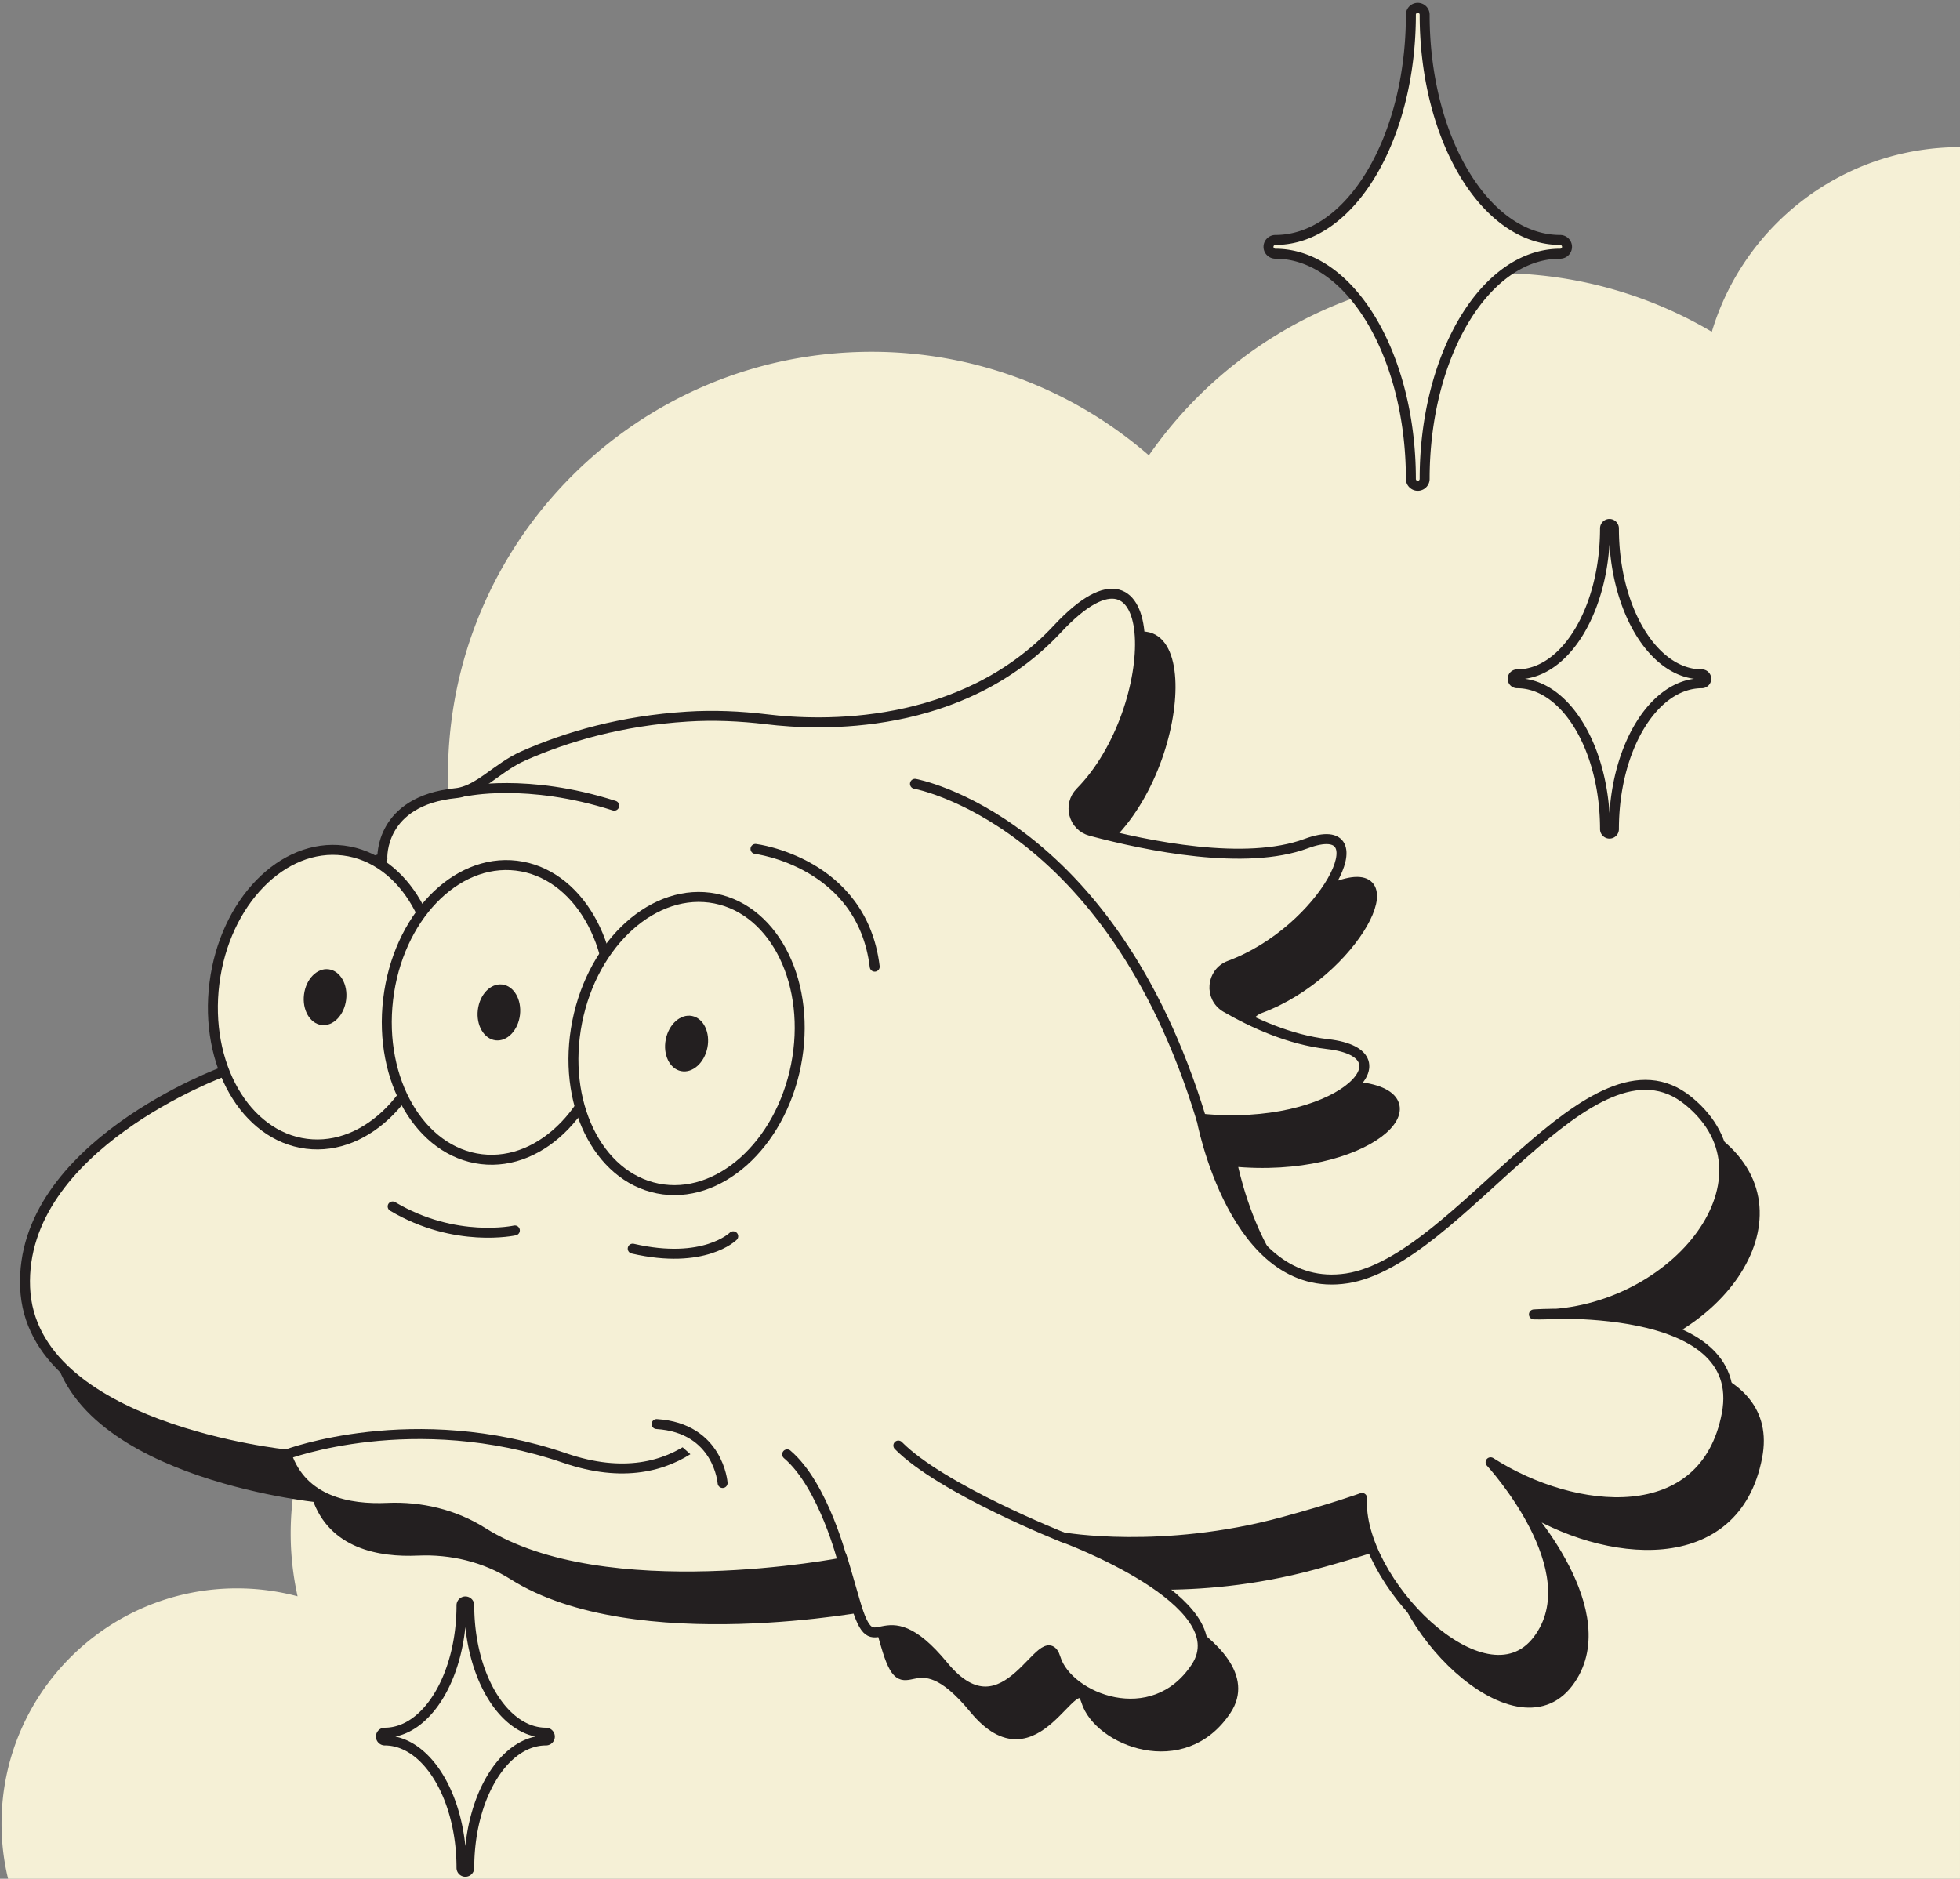 <svg xmlns="http://www.w3.org/2000/svg" viewBox="0 0 242 232" role="img" aria-labelledby="fish-right-title"><rect x="0" y="0" width="242" height="232" fill="#808080" stroke="none"/><title id="fish-right-title">three-eyed fish</title><path fill="#f5f0d6" d="M211.36 40.97a52.07 52.07 0 0 0-26.54-7.24c-17.81 0-33.53 8.91-42.97 22.5-9.18-7.96-21.14-12.79-34.24-12.79-28.89 0-52.3 23.42-52.3 52.3 0 3.5.35 6.92 1.01 10.23-12.08 5.76-20.43 18.08-20.43 32.36 0 9.99 4.09 19.02 10.69 25.52-6.6 6.5-10.69 15.53-10.69 25.52 0 2.66.3 5.25.85 7.75-2.39-.64-4.9-.98-7.49-.98C13.2 196.14.19 209.15.19 225.2c0 2.34.28 4.62.81 6.8h241V18.17c-14.47 0-26.69 9.61-30.64 22.79Z"/><path fill="#231f20" stroke="#231f20" stroke-linejoin="round" stroke-width="1.23" d="M31.33 137.61s.01-.1.05-.29c-.97-2.61-1.45-5.61-1.29-8.81.5-10.05 7.1-18.23 14.73-18.28 1.86-.01 3.61.46 5.18 1.32.32-.1.65-.2.98-.29 0 0-.39-7.09 9.09-8.04 2.78-.28 5.07-3.16 8.3-4.59 5.43-2.41 12.17-4.35 20.25-4.86 3.27-.21 6.56-.06 9.81.33 6.51.8 24.06 1.54 35.91-11.17 13.15-14.1 13 9.82 2.81 20.16-1.55 1.57-.84 4.23 1.3 4.8 7.04 1.88 19.12 4.34 26.6 1.56 9.46-3.51 2.23 10.72-9.46 15.06-2.28.85-2.55 3.96-.45 5.18 3.36 1.94 7.84 3.98 12.54 4.52 10.77 1.22 1.11 10.86-15.57 9.21 0 0 4.02 21.84 17.95 19.72 13.93-2.12 30.18-31.68 42.16-21.93 11.31 9.21-.78 24.95-16.27 26.3 6.73-.03 23.18 1.03 21.02 12.38-2.7 14.22-18.79 12.61-29.16 5.96 0 0 12.35 13.37 5.81 21.96-6.54 8.58-22.32-7.41-21.68-17.56 0 0-3.55 1.29-9.78 2.98-14.93 4.05-27.11 1.89-27.11 1.89s21.69 7.96 16.38 16.03-15.83 3.8-17.32-1.09c-1.49-4.89-6.05 10.41-13.85.93-7.8-9.49-8.44.67-10.9-7.88-2.08-7.25-1.71-5.72-1.54-5.09.03.13.05.2.05.2s-29.45 5.77-44.51-3.73c-3.5-2.21-7.63-3.19-11.76-3.01-4.74.22-10.49-.83-12.45-6.59 0 0-31.58-3.19-32.28-20.63s24.47-26.64 24.47-26.64Z"/><path fill="#f5f0d6" stroke="#231f20" stroke-linecap="round" stroke-linejoin="round" stroke-width="1.23" d="M47.21 105.98s-.39-7.09 9.09-8.04c2.78-.28 5.07-3.16 8.3-4.59 5.43-2.41 12.17-4.35 20.25-4.86 3.27-.21 6.56-.06 9.81.33 6.51.8 24.06 1.54 35.91-11.17 13.15-14.1 13 9.82 2.81 20.16-1.55 1.57-.84 4.23 1.3 4.8 7.04 1.88 19.12 4.34 26.6 1.56 9.46-3.51 2.23 10.72-9.46 15.06-2.28.85-2.55 3.96-.45 5.18 3.36 1.94 7.84 3.98 12.54 4.52 10.77 1.22 1.11 10.86-15.57 9.21 0 0 4.02 21.84 17.95 19.72 13.93-2.12 30.18-31.68 42.16-21.93 11.98 9.75-2.29 26.84-19.06 26.38 0 0 26.51-1.93 23.81 12.3-2.7 14.22-18.79 12.61-29.16 5.96 0 0 12.35 13.37 5.81 21.96-6.54 8.58-22.32-7.41-21.68-17.56 0 0-3.55 1.29-9.78 2.98-14.93 4.05-27.11 1.89-27.11 1.89s21.69 7.96 16.38 16.03c-5.31 8.06-15.83 3.8-17.32-1.09-1.49-4.89-6.05 10.41-13.85.93-7.8-9.49-8.44.67-10.9-7.88s-1.49-4.89-1.49-4.89-29.45 5.77-44.51-3.73c-3.5-2.21-7.63-3.19-11.76-3.01-4.74.22-10.49-.83-12.45-6.59 0 0-31.58-3.19-32.28-20.63s24.47-26.64 24.47-26.64 3.19-21.99 19.65-26.35Z"/><path fill="#f5f0d6" stroke="#231f20" stroke-linecap="round" stroke-linejoin="round" stroke-width="1.23" d="M104.09 192.93s-2.37-9.5-6.9-13.34M131.27 189.85s-15.03-5.95-20.35-11.35"/><g transform="rotate(-82.78 40.13 123.133)"><ellipse cx="40.13" cy="123.14" fill="#f5f0d6" stroke="#231f20" stroke-linecap="round" stroke-linejoin="round" stroke-width="1.23" rx="18.25" ry="13.77"/><ellipse cx="40.13" cy="123.14" fill="#231f20" rx="3.47" ry="2.62"/></g><g transform="rotate(-83.23 61.598 125.019)"><ellipse cx="61.6" cy="125.02" fill="#f5f0d6" stroke="#231f20" stroke-linecap="round" stroke-linejoin="round" stroke-width="1.23" rx="18.25" ry="13.77"/><ellipse cx="61.6" cy="125.02" fill="#231f20" rx="3.47" ry="2.62"/></g><g transform="rotate(-78.78 84.778 128.855)"><ellipse cx="84.77" cy="128.85" fill="#f5f0d6" stroke="#231f20" stroke-linecap="round" stroke-linejoin="round" stroke-width="1.23" rx="18.25" ry="13.77"/><ellipse cx="84.77" cy="128.85" fill="#231f20" rx="3.47" ry="2.62"/></g><path fill="#f5f0d6" stroke="#231f20" stroke-linecap="round" stroke-linejoin="round" stroke-width="1.23" d="M90.53 152.66s-3.58 3.57-12.41 1.53M63.57 151.94s-7.35 1.64-15.09-2.96M93.28 104.83s13.15 1.61 14.72 14.54M57.46 97.73s7.6-1.7 18.38 1.76M35.37 179.6s15.69-5.95 34.36.45c7.26 2.49 12.41 1 15.9-1.47"/><path fill="#f5f0d6" stroke="#231f20" stroke-linecap="round" stroke-linejoin="round" stroke-width="1.23" d="M89.22 183.13s-.49-6.8-8.15-7.28M112.97 96.79s24.08 4.29 35.35 41.36"/><path fill="#f5f0d6" stroke="#231f20" stroke-linejoin="round" stroke-width="1.23" d="M157.47 29.63c9.23 0 16.73-12.47 16.73-27.81a.85.85 0 1 1 1.7 0c0 15.33 7.51 27.81 16.73 27.81a.85.85 0 1 1 0 1.7c-9.23 0-16.73 12.47-16.73 27.81a.85.85 0 1 1-1.7 0c0-15.33-7.51-27.81-16.73-27.81a.85.85 0 1 1 0-1.7ZM187.32 83.27c5.98 0 10.85-8.09 10.85-18.02 0-.31.25-.55.55-.55s.55.25.55.55c0 9.94 4.87 18.02 10.85 18.02.31 0 .55.25.55.55 0 .31-.25.55-.55.55-5.98 0-10.85 8.09-10.85 18.02 0 .31-.25.55-.55.55s-.55-.25-.55-.55c0-9.94-4.87-18.02-10.85-18.02-.31 0-.55-.25-.55-.55 0-.31.25-.55.55-.55ZM67.41 213.96c-5.22 0-9.47-7.06-9.47-15.73 0-.27-.22-.48-.48-.48s-.48.22-.48.48c0 8.67-4.25 15.73-9.47 15.73-.27 0-.48.22-.48.48s.22.48.48.48c5.22 0 9.47 7.06 9.47 15.73 0 .27.22.48.48.48s.48-.22.48-.48c0-8.67 4.25-15.73 9.47-15.73.27 0 .48-.22.48-.48s-.22-.48-.48-.48Z"/></svg>